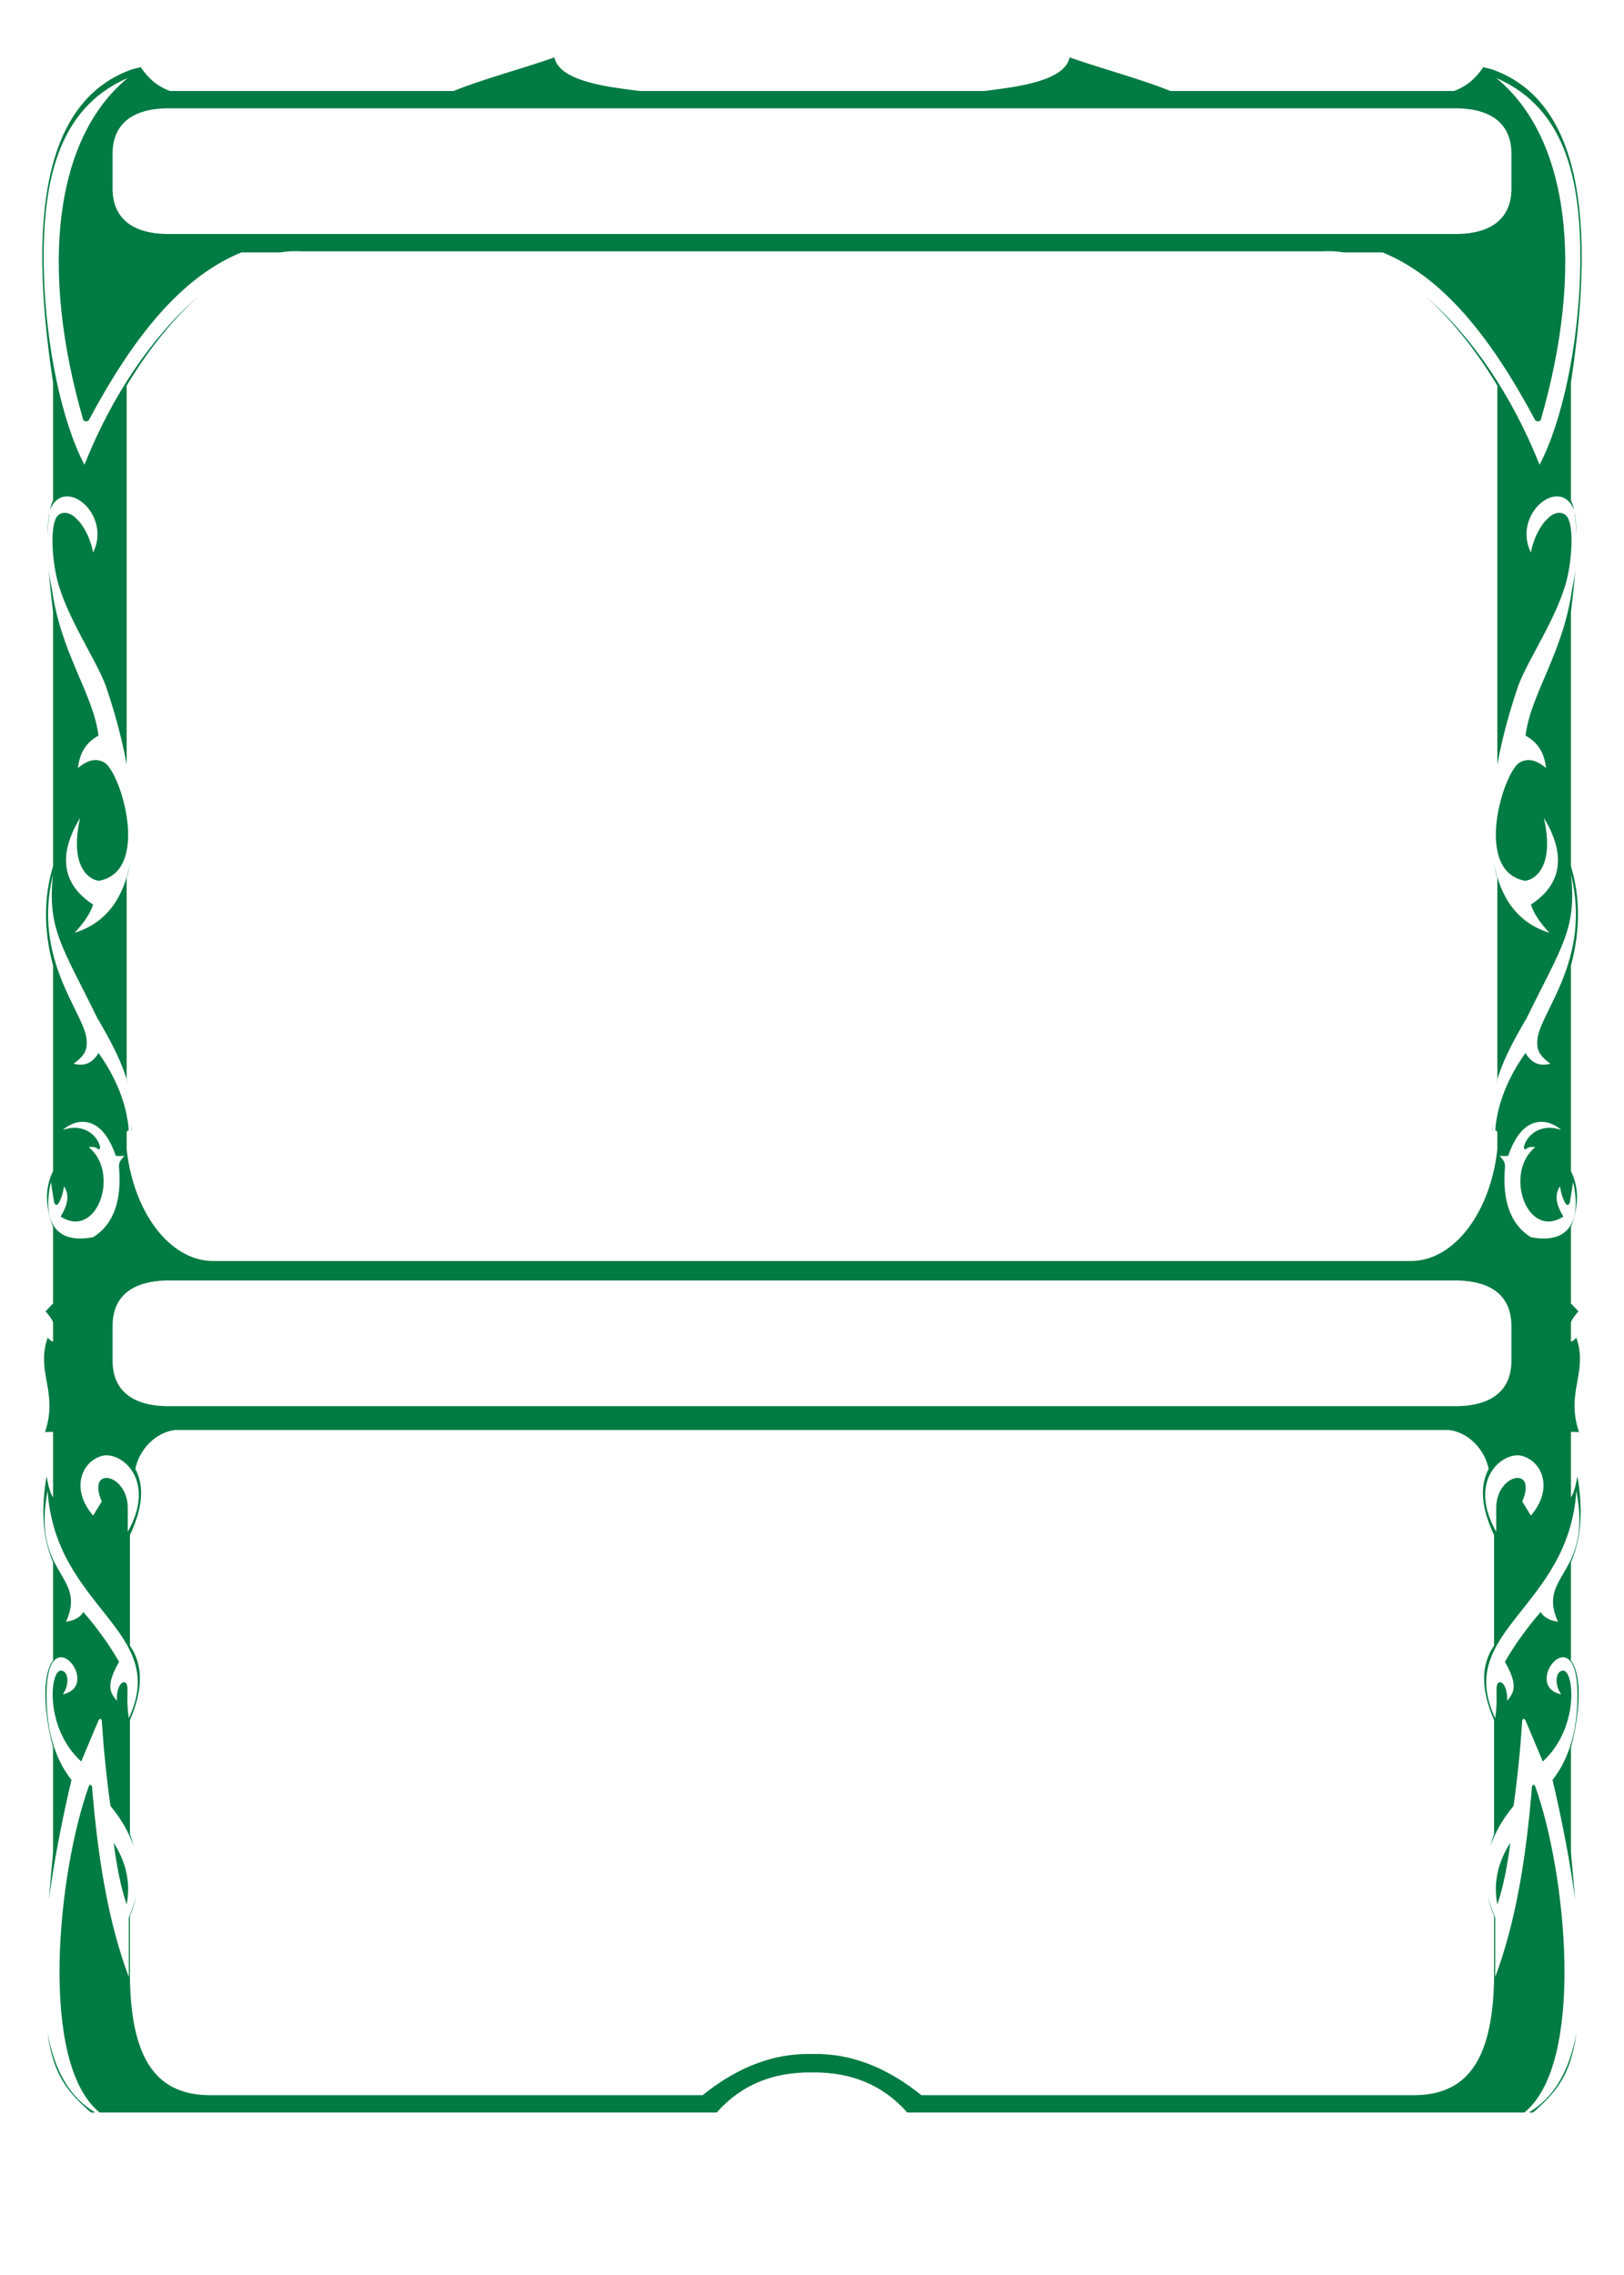 <?xml version="1.0" encoding="UTF-8" standalone="no"?>
<!DOCTYPE svg PUBLIC "-//W3C//DTD SVG 1.1//EN" "http://www.w3.org/Graphics/SVG/1.1/DTD/svg11.dtd">
<svg width="1500" height="2100" viewBox="0 0 1500 2100" version="1.1" xmlns="http://www.w3.org/2000/svg" xmlns:xlink="http://www.w3.org/1999/xlink" xml:space="preserve" xmlns:serif="http://www.serif.com/" style="fill-rule:evenodd;clip-rule:evenodd;stroke-linejoin:round;stroke-miterlimit:2;">
    <g id="Masks">
        <path id="Frame" d="M1374.29,1749.44C1375.72,1756.19 1377.95,1763.04 1381,1770L1381,1825C1399.6,1775.91 1409.75,1715.07 1415,1649C1415.96,1647.23 1416.95,1646.67 1418,1649C1446.5,1727.96 1464.74,1903.85 1408,1950L838,1950C815.998,1925.06 786.949,1912.73 750.854,1912.99L750,1913C713.508,1912.54 684.175,1924.87 662,1950L92,1950C35.26,1903.85 53.504,1727.96 82,1649C83.053,1646.67 84.04,1647.23 85,1649C90.254,1715.07 100.4,1775.91 119,1825L119,1770C122.049,1763.04 124.279,1756.19 125.715,1749.44C124.564,1756.03 122.677,1762.46 120,1768.73L120,1826C121.206,1905.42 147.678,1933.48 193,1934L649,1934C680.307,1908.75 713.786,1895.08 750,1896L750.848,1895.98C786.736,1895.29 819.938,1908.94 851,1934L1307,1934C1352.32,1933.48 1378.79,1905.42 1380,1826L1380,1768.73C1377.32,1762.46 1375.44,1756.03 1374.29,1749.44ZM43.913,1876.36C50.873,1914.4 66.451,1937.4 88,1950L84,1950C62.709,1931.34 49.132,1915.65 43.913,1876.36ZM1456.09,1876.36C1450.87,1915.65 1437.29,1931.34 1416,1950L1412,1950C1433.55,1937.4 1449.13,1914.4 1456.09,1876.36ZM117,1758C114.303,1750.13 112,1741.33 110.023,1731.78C108.046,1722.23 106.394,1711.91 105,1701C116.322,1718.64 120.875,1737.54 117,1758ZM1383,1758C1385.7,1750.13 1388,1741.33 1389.98,1731.78C1391.95,1722.23 1393.61,1711.91 1395,1701C1383.68,1718.64 1379.13,1737.54 1383,1758ZM44.984,526.081C45.697,532.081 46.698,538.054 48,544C56.285,603.473 85.873,639.621 91,679C80.369,684.92 73.794,693.635 72,709C82.169,700.256 90.308,700.184 96.616,704.031C111.476,713.095 139.202,803.119 92.21,812.896C87.812,813.812 62.505,805.977 74,755C47.796,798.093 65.996,822.037 86,835C83.202,843.762 76.854,852.406 69,861C99.718,851.52 114.771,826.697 120.317,795.711C119.488,801.123 118.384,806.073 117,810.555L117,995.454C117.417,997.053 117.801,998.596 118.156,1000.09C113.246,982.369 103.871,963.236 90,940C57.785,874.112 43.387,857.499 49,807C29.365,886.683 78.993,935.607 80.071,960.528C80.417,968.519 79.474,973.256 68,982C77.537,984.027 84.55,982.413 91,972C106.861,994.134 117.407,1019.43 118.942,1043.99C118.228,1042.29 117.526,1044.43 117,1045.03L117,1061C123.289,1118.42 156.205,1163.3 196,1164L1304,1164C1343.8,1163.3 1376.71,1118.42 1383,1061L1383,1045.03C1382.47,1044.43 1381.77,1042.29 1381.06,1043.99C1382.59,1019.43 1393.14,994.134 1409,972C1415.45,982.413 1422.46,984.027 1432,982C1420.53,973.256 1419.58,968.519 1419.93,960.528C1421.01,935.607 1470.63,886.683 1451,807C1456.61,857.499 1442.21,874.112 1410,940C1396.13,963.236 1386.75,982.369 1381.84,1000.09C1382.2,998.596 1382.58,997.053 1383,995.454L1383,810.555C1381.62,806.073 1380.51,801.123 1379.68,795.711C1385.23,826.697 1400.28,851.52 1431,861C1423.15,852.406 1416.8,843.762 1414,835C1434,822.037 1452.2,798.093 1426,755C1437.5,805.977 1412.19,813.812 1407.79,812.896C1360.8,803.119 1388.52,713.095 1403.38,704.031C1409.69,700.184 1417.83,700.256 1428,709C1426.21,693.635 1419.63,684.92 1409,679C1414.13,639.621 1443.71,603.473 1452,544C1453.3,538.054 1454.3,532.081 1455.02,526.081C1454.11,537.986 1452.72,550.972 1451,564.734L1451,799.536C1459.86,829.013 1459.49,859.644 1451,891.29L1451,1081.08C1458.04,1095.15 1458.89,1111.95 1451,1132.61L1451,1203.21L1458,1210.51C1455.35,1213.38 1452.81,1216.39 1451,1220.37L1451,1238.43C1452.86,1238.06 1454.43,1236.44 1456,1234.78C1467.09,1267.12 1445.84,1284.5 1458.48,1322.06C1456.97,1321.78 1453.99,1321.64 1451,1321.81L1451,1382.2C1453.82,1377.91 1455.57,1370.7 1457,1362.6C1461.7,1390.87 1461.58,1417.83 1451,1441.94L1451,1532.76C1460.23,1544.81 1460.84,1575.08 1451,1613.09L1451,1710C1452.48,1725.46 1453.73,1739.78 1454.77,1753.05C1450.54,1721.05 1443.72,1684.55 1434,1643C1449.12,1623.78 1457.15,1597.8 1457,1564C1456.83,1491.09 1404.64,1556.15 1442,1564C1435.58,1555.02 1436.65,1542.58 1443.52,1542.05C1453.78,1541.24 1459.32,1594.6 1425,1626L1409,1588C1407.72,1585.98 1406.77,1586.33 1406,1588C1404.48,1612.33 1401.95,1638.43 1398,1667C1388.04,1679.06 1380.84,1691.48 1376.64,1704.28C1377.59,1700.44 1378.71,1696.56 1380,1692.65L1380,1587.91C1368.42,1560.93 1367.02,1537.83 1380,1519.02L1380,1417C1369.07,1393.83 1365.89,1373.04 1375,1356C1371.52,1337.85 1355.79,1321.74 1338,1320L162,1320C144.213,1321.74 128.482,1337.85 125,1356C134.108,1373.04 130.932,1393.83 120,1417L120,1519.02C132.98,1537.83 131.577,1560.93 120,1587.91L120,1692.65C121.288,1696.56 122.41,1700.44 123.36,1704.28C119.16,1691.48 111.961,1679.06 102,1667C98.054,1638.43 95.52,1612.33 94,1588C93.23,1586.33 92.279,1585.98 91,1588L75,1626C40.679,1594.6 46.217,1541.24 56.481,1542.05C63.354,1542.58 64.421,1555.02 58,1564C95.363,1556.15 43.166,1491.09 43,1564C42.85,1597.8 50.878,1623.78 66,1643C56.28,1684.55 49.462,1721.05 45.229,1753.05C46.267,1739.78 47.523,1725.46 49,1710L49,1613.09C39.164,1575.08 39.77,1544.81 49,1532.76L49,1441.94C38.425,1417.83 38.3,1390.87 43,1362.6C44.428,1370.7 46.183,1377.91 49,1382.2L49,1321.81C46.013,1321.64 43.028,1321.78 41.521,1322.06C54.165,1284.5 32.909,1267.12 44,1234.78C45.568,1236.44 47.145,1238.06 49,1238.43L49,1220.37C47.189,1216.39 44.647,1213.38 42,1210.51L49,1203.21L49,1132.61C41.113,1111.95 41.962,1095.15 49,1081.08L49,891.29C40.509,859.644 40.137,829.013 49,799.536L49,564.734C47.277,550.972 45.894,537.986 44.984,526.081ZM44,1376C50.941,1484.96 157.091,1504.86 119,1586C116.068,1568.31 119.293,1557 116.501,1553.79C113.404,1550.23 107.286,1556.42 108,1570C101.812,1562.73 97.349,1555.95 110,1534C101.104,1518.47 90.03,1503.08 77,1488C74.373,1492.48 69.051,1495.91 61,1497C80.809,1452.93 28.803,1454.36 44,1376ZM1456,1376C1449.06,1484.96 1342.91,1504.86 1381,1586C1383.93,1568.31 1380.71,1557 1383.5,1553.79C1386.6,1550.23 1392.71,1556.42 1392,1570C1398.19,1562.73 1402.65,1555.95 1390,1534C1398.9,1518.47 1409.97,1503.08 1423,1488C1425.63,1492.48 1430.95,1495.91 1439,1497C1419.19,1452.93 1471.2,1454.36 1456,1376ZM86,1399L94,1386C79.405,1352.26 118.786,1360.15 118,1393L118,1414C145.249,1365.82 111.464,1338.77 93.669,1344.03C75.26,1349.48 65.06,1374.69 86,1399ZM1414,1399L1406,1386C1420.6,1352.26 1381.21,1360.15 1382,1393L1382,1414C1354.75,1365.82 1388.54,1338.77 1406.33,1344.03C1424.74,1349.48 1434.94,1374.69 1414,1399ZM153,1298C123.169,1297.23 104.409,1284.25 104,1257L104,1223C104.409,1195.75 123.169,1182.78 153,1182L1347,1182C1376.83,1182.78 1395.59,1195.75 1396,1223L1396,1257C1395.59,1284.25 1376.83,1297.23 1347,1298L153,1298ZM58,1043C67.817,1034.15 92.62,1025.09 107,1067C109.667,1067.26 112.333,1067.02 115,1067C111.367,1070.54 109.368,1073.46 110,1078C112.367,1107.5 105.412,1130.06 86,1142C51.176,1148.82 38.811,1127.4 47,1091L50,1110C51.205,1112.84 52.568,1112.6 54,1111C56.853,1106.02 58.422,1100.66 59,1095C64.981,1103.6 61.97,1113.15 56,1123C89.865,1144.81 111.126,1082.29 82,1059C86.027,1058.08 88.794,1059.1 91,1061C92.331,1061.06 92.904,1059.62 92,1057C88.413,1046.61 76.143,1036.74 58,1043ZM1442,1043C1432.18,1034.15 1407.38,1025.09 1393,1067C1390.33,1067.26 1387.67,1067.02 1385,1067C1388.63,1070.54 1390.63,1073.46 1390,1078C1387.63,1107.5 1394.59,1130.06 1414,1142C1448.82,1148.82 1461.19,1127.4 1453,1091L1450,1110C1448.8,1112.84 1447.43,1112.6 1446,1111C1443.15,1106.02 1441.58,1100.66 1441,1095C1435.02,1103.6 1438.03,1113.15 1444,1123C1410.13,1144.81 1388.87,1082.29 1418,1059C1413.97,1058.08 1411.21,1059.1 1409,1061C1407.67,1061.06 1407.1,1059.62 1408,1057C1411.59,1046.61 1423.86,1036.74 1442,1043ZM1378.16,1037.06C1378.35,1039.28 1378.62,1041.51 1378.96,1043.75C1378.76,1043.55 1378.61,1043.32 1378.6,1043.08C1378.44,1041.09 1378.28,1039.1 1378.16,1037.06ZM121.84,1037.06C121.647,1039.28 121.38,1041.51 121.037,1043.75C121.245,1043.55 121.387,1043.32 121.405,1043.08C121.564,1041.09 121.72,1039.1 121.84,1037.06ZM46.059,470.854C46.826,467.382 47.8,464.383 49,461.9L49,353C25.627,199.902 40.77,92.633 122,64L130,62C138.307,74.444 147.479,80.507 157,84L419,84C444.487,73.491 479.702,64.263 512.074,53C516.741,76.485 568.158,80.928 590.876,84L909.124,84C931.842,80.928 983.259,76.485 987.926,53C1020.3,64.263 1055.51,73.491 1081,84L1343,84C1352.52,80.507 1361.69,74.444 1370,62L1378,64L1378.48,64.169C1459.29,93.062 1474.33,200.208 1451,353L1451,461.9C1452.2,464.383 1453.17,467.382 1453.94,470.854C1440.9,438.245 1396.4,474.75 1414,510C1417.88,488.606 1433.43,467.449 1445.39,474.92C1454.22,480.431 1452.33,513.766 1447.33,534.461C1439.01,568.909 1411.03,609.145 1402.33,633.035C1402.21,633.355 1402.11,633.679 1402,634C1395.12,654.055 1387.89,679.234 1383,705.538L1383,356C1365.73,326.952 1343.26,297.614 1318.03,274.753C1359.3,310.441 1396.66,365.194 1422,429C1443.32,388.525 1457.81,317.358 1459.45,251.737C1461.48,171.219 1448.16,100.534 1382,72C1449.64,127.371 1463.69,248.121 1423,388C1421.42,389.189 1419.76,389.228 1418,388C1371.54,300.667 1326.58,253.249 1277,233L1241.2,233C1234.49,231.909 1227.74,231.545 1221,232L279,232C272.26,231.545 265.512,231.909 258.796,233L223,233C173.418,253.249 128.465,300.667 82,388C80.245,389.228 78.578,389.189 77,388C36.306,248.121 50.36,127.371 118,72C51.841,100.534 38.522,171.219 40.545,251.737C42.194,317.358 56.683,388.525 78,429C103.342,365.194 140.698,310.441 181.969,274.753C156.74,297.614 134.267,326.952 117,356L117,705.538C112.112,679.234 104.885,654.055 98,634C97.89,633.679 97.786,633.355 97.67,633.035C88.969,609.145 60.988,568.909 52.668,534.461C47.669,513.766 45.778,480.431 54.605,474.92C66.569,467.449 82.118,488.606 86,510C103.604,474.75 59.099,438.245 46.059,470.854ZM45.947,471.367C44.828,479.133 44.101,486.865 43.793,494.555C43.926,485.492 44.606,477.675 45.947,471.367ZM1454.05,471.367C1455.17,479.132 1455.9,486.862 1456.21,494.555C1456.07,485.49 1455.39,477.675 1454.05,471.367ZM153,216C123.169,215.225 104.409,202.248 104,175L104,141C104.409,113.752 123.169,100.775 153,100L1347,100C1376.83,100.775 1395.59,113.752 1396,141L1396,175C1395.59,202.248 1376.83,215.225 1347,216L153,216Z" style="fill:rgb(0,123,67);"/>
    </g>
</svg>
